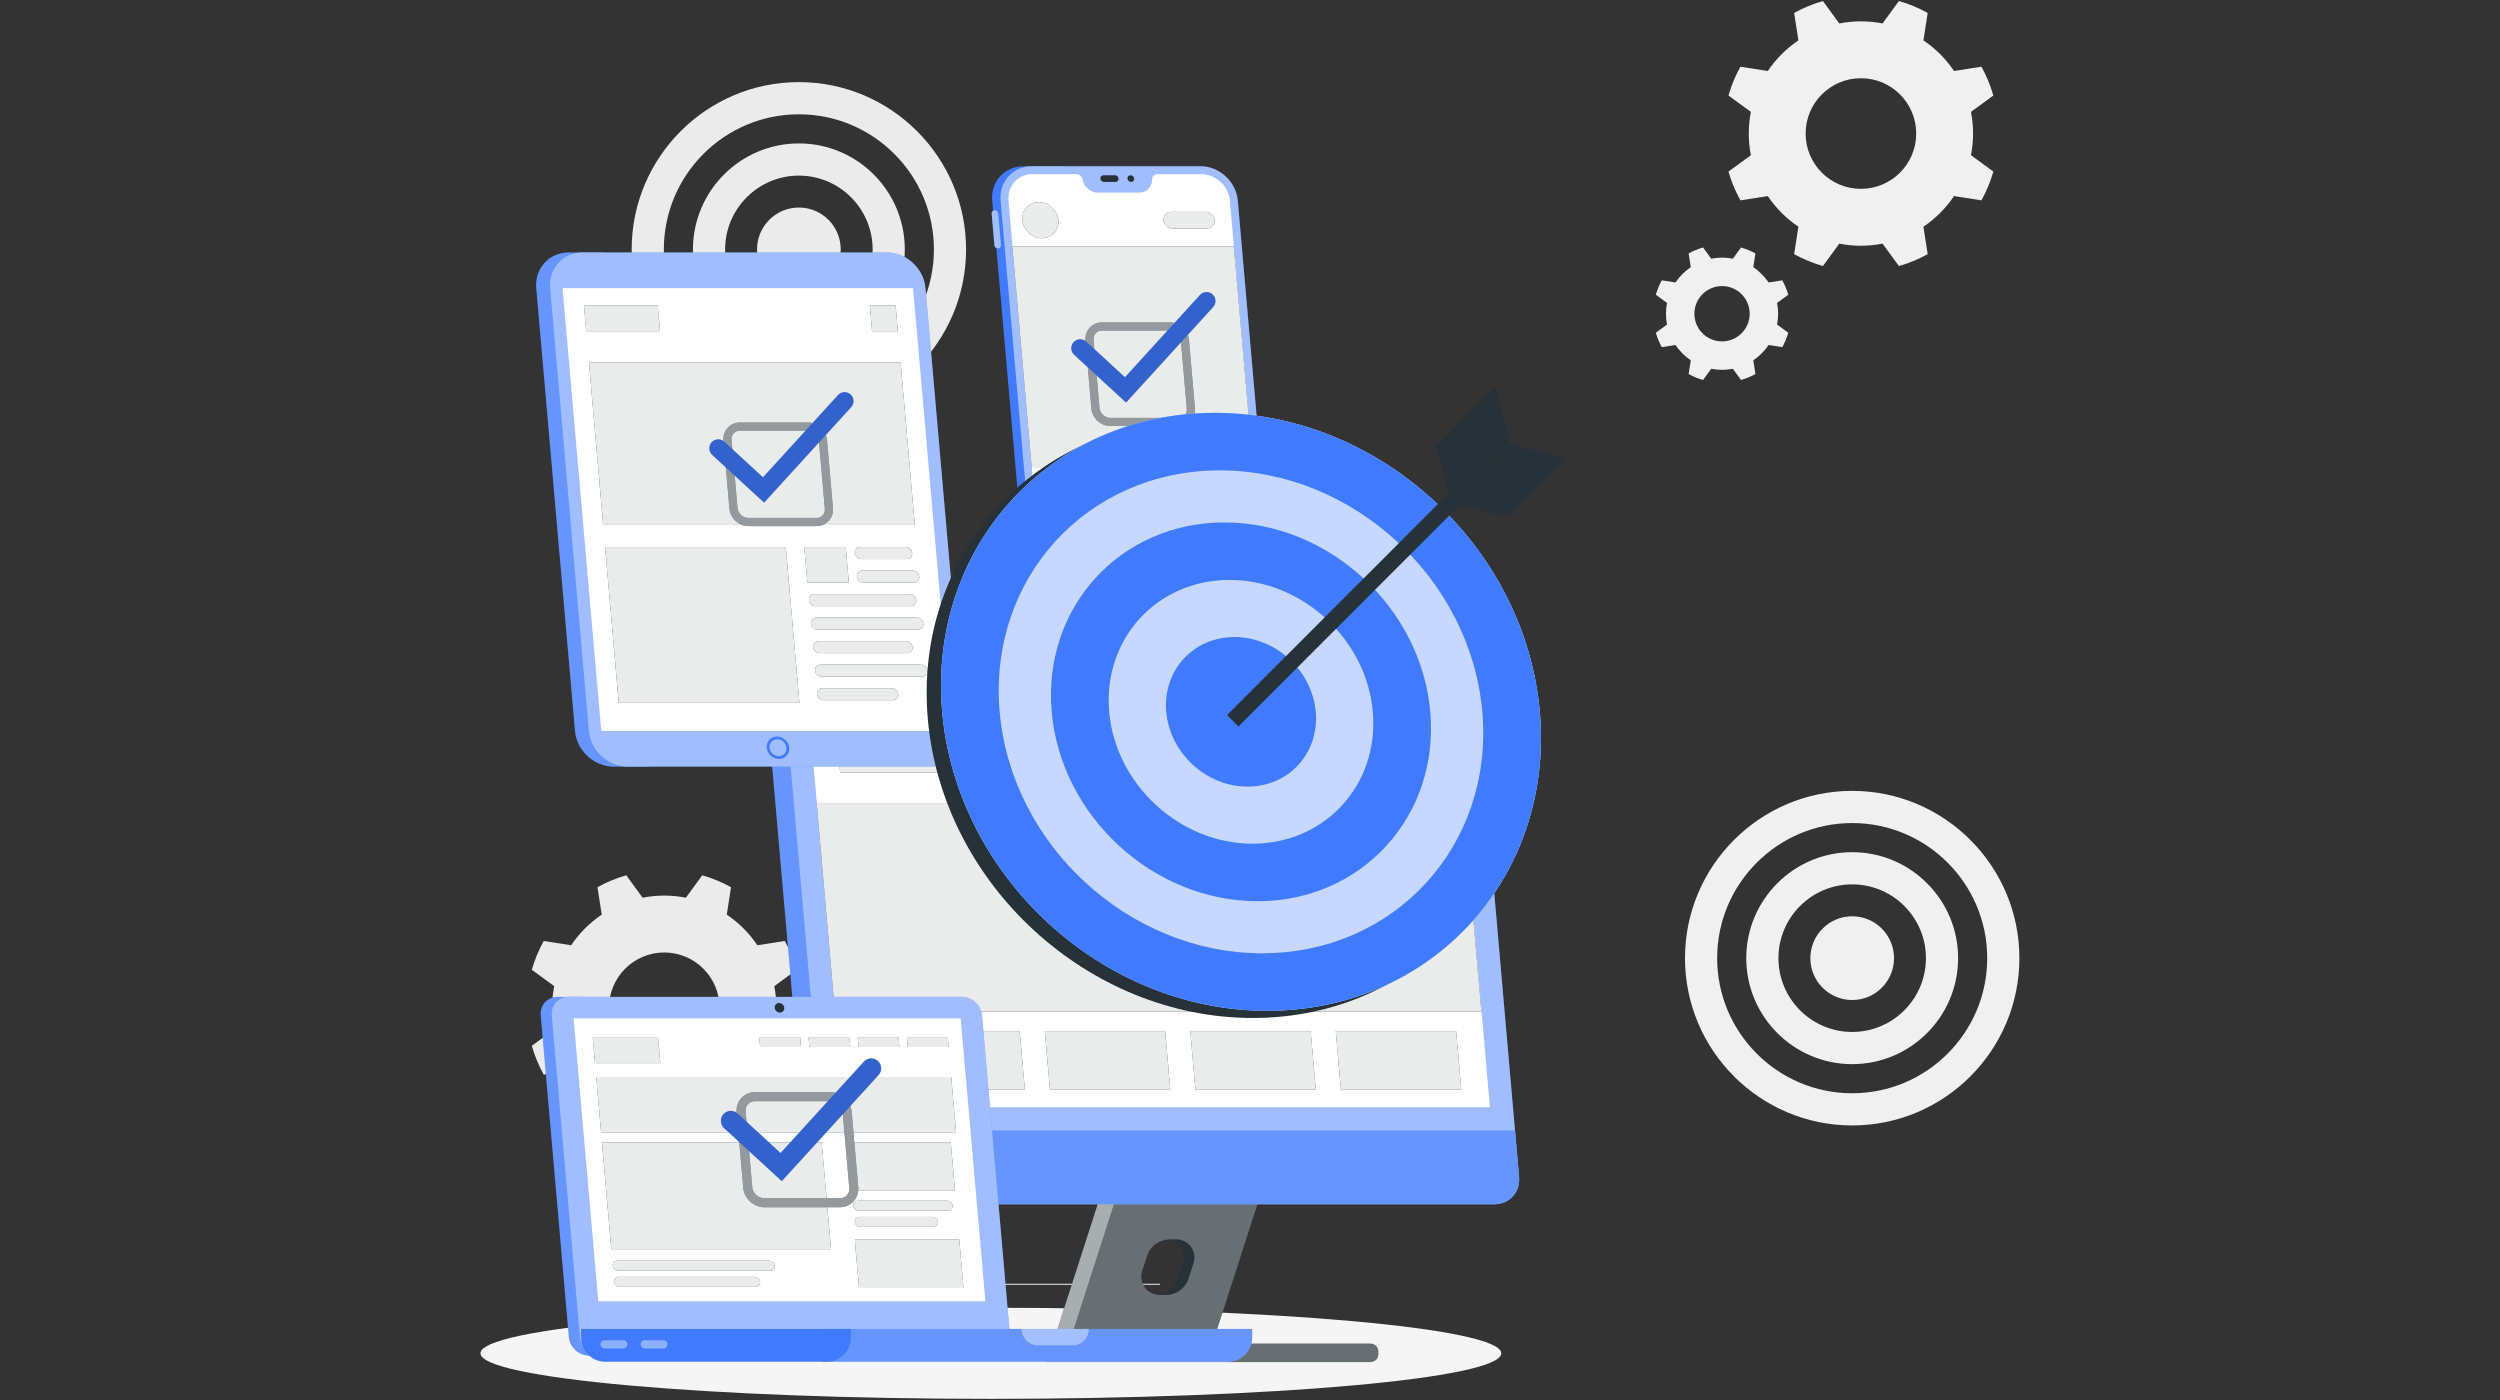 <svg width="375" height="210" viewBox="0 0 375 210" fill="none" xmlns="http://www.w3.org/2000/svg">
<rect x="0" y="0" width="375" height="210" fill="#333333" stroke="none"/>
<g clip-path="url(#clip0_4093_7)">
<g clip-path="url(#clip1_4093_7)">
<path d="M105.105 190.02H101.286V190.17H105.105V190.02Z" fill="#EBEBEB"/>
<path d="M174.018 192.567H117.519V192.718H174.018V192.567Z" fill="#EBEBEB"/>
<path d="M119.832 62.504C106.002 62.504 94.751 51.247 94.751 37.411C94.751 23.574 106.002 12.317 119.832 12.317C133.661 12.317 144.912 23.574 144.912 37.411C144.912 51.246 133.661 62.504 119.832 62.504ZM119.832 17.144C108.663 17.144 99.576 26.235 99.576 37.41C99.576 48.585 108.663 57.676 119.832 57.676C131 57.676 140.087 48.584 140.087 37.41C140.087 26.235 131 17.144 119.832 17.144Z" fill="#EBEBEB"/>
<path d="M119.832 53.308C111.071 53.308 103.943 46.177 103.943 37.411C103.943 28.645 111.071 21.514 119.832 21.514C128.593 21.514 135.72 28.645 135.72 37.411C135.72 46.176 128.593 53.308 119.832 53.308ZM119.832 26.341C113.731 26.341 108.768 31.307 108.768 37.411C108.768 43.515 113.732 48.48 119.832 48.48C125.932 48.48 130.895 43.514 130.895 37.411C130.895 31.307 125.932 26.341 119.832 26.341Z" fill="#EBEBEB"/>
<path d="M119.832 43.689C123.298 43.689 126.107 40.877 126.107 37.41C126.107 33.942 123.298 31.131 119.832 31.131C116.366 31.131 113.556 33.942 113.556 37.41C113.556 40.877 116.366 43.689 119.832 43.689Z" fill="#EBEBEB"/>
<path d="M277.828 168.817C263.999 168.817 252.748 157.561 252.748 143.724C252.748 129.888 263.999 118.631 277.828 118.631C291.657 118.631 302.908 129.888 302.908 143.724C302.908 157.56 291.657 168.817 277.828 168.817ZM277.828 123.458C266.659 123.458 257.573 132.549 257.573 143.723C257.573 154.897 266.659 163.989 277.828 163.989C288.997 163.989 298.083 154.897 298.083 143.723C298.083 132.549 288.997 123.458 277.828 123.458Z" fill="#F0F0F0"/>
<path d="M277.828 159.621C269.067 159.621 261.94 152.49 261.94 143.724C261.94 134.959 269.067 127.827 277.828 127.827C286.589 127.827 293.717 134.959 293.717 143.724C293.717 152.489 286.589 159.621 277.828 159.621ZM277.828 132.655C271.728 132.655 266.765 137.621 266.765 143.724C266.765 149.828 271.728 154.793 277.828 154.793C283.929 154.793 288.892 149.828 288.892 143.724C288.892 137.621 283.929 132.655 277.828 132.655Z" fill="#F0F0F0"/>
<path d="M277.828 150.002C281.294 150.002 284.104 147.191 284.104 143.723C284.104 140.255 281.294 137.444 277.828 137.444C274.362 137.444 271.553 140.255 271.553 143.723C271.553 147.191 274.362 150.002 277.828 150.002Z" fill="#F0F0F0"/>
<path d="M116.459 151.169C116.459 150.058 116.349 148.973 116.143 147.922L119.504 145.466C119.069 143.948 118.468 142.501 117.717 141.147L113.605 141.788C112.386 139.976 110.825 138.414 109.014 137.195L109.655 133.081C108.302 132.33 106.856 131.728 105.338 131.293L102.883 134.655C101.833 134.45 100.749 134.339 99.638 134.339C98.527 134.339 97.443 134.45 96.392 134.655L93.938 131.293C92.42 131.728 90.974 132.329 89.621 133.081L90.262 137.195C88.451 138.414 86.889 139.976 85.671 141.788L81.559 141.147C80.808 142.501 80.207 143.948 79.772 145.466L83.133 147.922C82.927 148.973 82.817 150.058 82.817 151.169C82.817 152.28 82.927 153.365 83.133 154.417L79.772 156.873C80.207 158.391 80.808 159.838 81.559 161.191L85.671 160.551C86.889 162.363 88.451 163.924 90.262 165.143L89.621 169.258C90.974 170.01 92.42 170.611 93.938 171.046L96.392 167.683C97.443 167.888 98.527 168 99.638 168C100.749 168 101.833 167.889 102.883 167.683L105.338 171.046C106.856 170.611 108.302 170.01 109.655 169.258L109.014 165.143C110.825 163.924 112.386 162.363 113.605 160.551L117.717 161.191C118.468 159.838 119.069 158.391 119.504 156.873L116.143 154.417C116.349 153.365 116.459 152.28 116.459 151.169ZM99.638 159.467C95.058 159.467 91.345 155.752 91.345 151.169C91.345 146.587 95.058 142.872 99.638 142.872C104.218 142.872 107.931 146.587 107.931 151.169C107.931 155.752 104.218 159.467 99.638 159.467Z" fill="#EBEBEB"/>
<path d="M295.959 20.031C295.959 18.92 295.849 17.835 295.643 16.784L299.003 14.328C298.569 12.809 297.968 11.362 297.216 10.009L293.104 10.649C291.886 8.837 290.325 7.276 288.514 6.057L289.154 1.942C287.802 1.191 286.355 0.589 284.838 0.154L282.383 3.517C281.333 3.312 280.248 3.201 279.137 3.201C278.027 3.201 276.943 3.311 275.892 3.517L273.437 0.154C271.92 0.589 270.473 1.19 269.121 1.942L269.761 6.057C267.95 7.276 266.389 8.837 265.171 10.649L261.059 10.009C260.307 11.362 259.706 12.809 259.271 14.328L262.632 16.784C262.427 17.835 262.316 18.919 262.316 20.031C262.316 21.142 262.426 22.227 262.632 23.278L259.271 25.734C259.706 27.252 260.307 28.699 261.059 30.053L265.171 29.412C266.389 31.224 267.95 32.786 269.761 34.005L269.121 38.119C270.473 38.87 271.92 39.472 273.437 39.907L275.892 36.545C276.942 36.75 278.027 36.861 279.137 36.861C280.248 36.861 281.332 36.75 282.383 36.545L284.838 39.907C286.355 39.472 287.802 38.871 289.154 38.119L288.514 34.005C290.325 32.786 291.886 31.224 293.104 29.412L297.217 30.053C297.968 28.699 298.569 27.252 299.004 25.734L295.643 23.278C295.848 22.227 295.959 21.142 295.959 20.031ZM279.137 28.328C274.557 28.328 270.844 24.613 270.844 20.031C270.844 15.448 274.557 11.733 279.137 11.733C283.718 11.733 287.431 15.448 287.431 20.031C287.431 24.613 283.718 28.328 279.137 28.328Z" fill="#F0F0F0"/>
<path d="M266.717 47.061C266.717 46.505 266.662 45.963 266.559 45.437L268.239 44.209C268.022 43.45 267.721 42.727 267.346 42.05L265.29 42.37C264.68 41.464 263.9 40.683 262.995 40.074L263.315 38.017C262.639 37.641 261.915 37.34 261.156 37.123L259.929 38.804C259.404 38.702 258.861 38.646 258.307 38.646C257.751 38.646 257.209 38.702 256.684 38.804L255.457 37.123C254.698 37.34 253.975 37.641 253.298 38.017L253.618 40.074C252.713 40.683 251.933 41.464 251.323 42.37L249.267 42.05C248.892 42.727 248.591 43.45 248.374 44.209L250.054 45.437C249.951 45.963 249.896 46.505 249.896 47.061C249.896 47.616 249.951 48.159 250.054 48.684L248.374 49.912C248.591 50.671 248.892 51.395 249.267 52.072L251.323 51.751C251.933 52.657 252.713 53.438 253.618 54.047L253.298 56.105C253.975 56.48 254.698 56.781 255.457 56.998L256.684 55.317C257.209 55.42 257.752 55.475 258.307 55.475C258.862 55.475 259.404 55.42 259.929 55.317L261.156 56.998C261.915 56.781 262.638 56.48 263.315 56.105L262.995 54.047C263.9 53.438 264.68 52.657 265.29 51.751L267.346 52.072C267.721 51.395 268.022 50.671 268.239 49.912L266.559 48.684C266.661 48.159 266.717 47.616 266.717 47.061ZM258.306 51.209C256.016 51.209 254.159 49.352 254.159 47.061C254.159 44.769 256.016 42.912 258.306 42.912C260.596 42.912 262.452 44.769 262.452 47.061C262.452 49.352 260.596 51.209 258.306 51.209Z" fill="#F0F0F0"/>
<path d="M148.631 209.828C190.917 209.828 225.196 206.769 225.196 202.995C225.196 199.221 190.917 196.162 148.631 196.162C106.346 196.162 72.067 199.221 72.067 202.995C72.067 206.769 106.346 209.828 148.631 209.828Z" fill="#F5F5F5"/>
<path d="M188.499 177.429C188.219 177.32 187.926 177.331 187.667 177.429H166.984L158.287 202.927H180.109L180.564 201.543H181.876L189.182 178.871C189.371 178.285 189.072 177.653 188.499 177.429ZM179.014 189.448L178.263 191.777C177.797 193.226 176.449 194.208 174.927 194.208H173.879C172.054 194.208 170.759 192.429 171.318 190.69L172.069 188.36C172.536 186.911 173.884 185.929 175.405 185.929H176.453C178.279 185.929 179.575 187.709 179.014 189.448Z" fill="#263238"/>
<path opacity="0.3" d="M188.499 177.429C188.219 177.32 187.926 177.331 187.667 177.429H166.984L158.287 202.927H180.109L180.564 201.543H181.876L189.182 178.871C189.371 178.285 189.072 177.653 188.499 177.429ZM179.014 189.448L178.263 191.777C177.797 193.226 176.449 194.208 174.927 194.208H173.879C172.054 194.208 170.759 192.429 171.318 190.69L172.069 188.36C172.536 186.911 173.884 185.929 175.405 185.929H176.453C178.279 185.929 179.575 187.709 179.014 189.448Z" fill="white"/>
<path d="M205.586 201.543H184.071C184.714 201.543 185.234 202.064 185.234 202.708V203.146C185.234 203.79 184.713 204.311 184.071 204.311H205.586C206.229 204.311 206.749 203.79 206.749 203.146V202.708C206.749 202.064 206.228 201.543 205.586 201.543Z" fill="#263238"/>
<path opacity="0.3" d="M205.586 201.543H184.071C184.714 201.543 185.234 202.064 185.234 202.708V203.146C185.234 203.79 184.713 204.311 184.071 204.311H205.586C206.229 204.311 206.749 203.79 206.749 203.146V202.708C206.749 202.064 206.228 201.543 205.586 201.543Z" fill="white"/>
<path d="M184.071 204.31H157.025L165.453 178.156C165.659 177.518 166.36 177.185 166.984 177.429C167.557 177.653 167.857 178.285 167.668 178.871L160.362 201.543H184.071C184.714 201.543 185.234 202.064 185.234 202.707V203.146C185.234 203.789 184.714 204.31 184.071 204.31Z" fill="#263238"/>
<g opacity="0.6">
<path d="M184.071 204.31H157.025L165.453 178.156C165.659 177.518 166.36 177.185 166.984 177.429C167.557 177.653 167.857 178.285 167.668 178.871L160.362 201.543H184.071C184.714 201.543 185.234 202.064 185.234 202.707V203.146C185.234 203.789 184.714 204.31 184.071 204.31Z" fill="white"/>
</g>
<path d="M176.454 185.929H175.407C175.33 185.929 175.256 185.942 175.18 185.947C176.844 186.129 177.97 187.805 177.441 189.446L176.69 191.776C176.247 193.152 175.007 194.096 173.581 194.189C173.679 194.2 173.779 194.207 173.881 194.207H174.928C176.45 194.207 177.798 193.225 178.265 191.776L179.016 189.446C179.575 187.708 178.279 185.929 176.454 185.929Z" fill="#263238"/>
<path d="M129.543 103.139H118.853C116.609 103.139 114.95 104.959 115.146 107.204L121.211 176.567C121.407 178.812 123.385 180.632 125.629 180.632H136.319L129.543 103.139Z" fill="#407BFF"/>
<path opacity="0.2" d="M129.543 103.139H118.853C116.609 103.139 114.95 104.959 115.146 107.204L121.211 176.567C121.407 178.812 123.385 180.632 125.629 180.632H136.319L129.543 103.139Z" fill="white"/>
<path d="M224.155 180.633H128.395C126.152 180.633 124.174 178.813 123.977 176.568L117.912 107.204C117.715 104.96 119.376 103.14 121.619 103.14H217.379C219.622 103.14 221.601 104.96 221.797 107.204L227.862 176.568C228.058 178.813 226.399 180.633 224.155 180.633Z" fill="#407BFF"/>
<path opacity="0.5" d="M224.155 180.633H128.395C126.152 180.633 124.174 178.813 123.977 176.568L117.912 107.204C117.715 104.96 119.376 103.14 121.619 103.14H217.379C219.622 103.14 221.601 104.96 221.797 107.204L227.862 176.568C228.058 178.813 226.399 180.633 224.155 180.633Z" fill="white"/>
<path d="M123.364 169.562L123.977 176.567C124.174 178.812 126.151 180.632 128.396 180.632H224.155C226.399 180.632 228.059 178.812 227.863 176.567L227.25 169.562H123.364Z" fill="#407BFF"/>
<path opacity="0.2" d="M123.364 169.562L123.977 176.567C124.174 178.812 126.151 180.632 128.396 180.632H224.155C226.399 180.632 228.059 178.812 227.863 176.567L227.25 169.562H123.364Z" fill="white"/>
<path d="M121.317 106.599L126.52 166.102H223.489L218.286 106.599H121.317Z" fill="white"/>
<path d="M144.157 115.901H126.023L125.453 109.372H143.586L144.157 115.901Z" fill="#263238"/>
<path d="M174.638 112.637H163.618L163.333 109.372H174.352L174.638 112.637Z" fill="#263238"/>
<path d="M153.723 163.412H135.665L134.9 154.669H152.958L153.723 163.412Z" fill="#263238"/>
<path d="M175.544 163.412H157.486L156.722 154.669H174.779L175.544 163.412Z" fill="#263238"/>
<path d="M197.365 163.412H179.308L178.543 154.669H196.601L197.365 163.412Z" fill="#263238"/>
<path d="M219.187 163.412H201.129L200.364 154.669H218.422L219.187 163.412Z" fill="#263238"/>
<path d="M188.007 112.637H176.988L176.703 109.372H187.722L188.007 112.637Z" fill="#263238"/>
<path d="M201.377 112.637H190.358L190.072 109.372H201.092L201.377 112.637Z" fill="#263238"/>
<path d="M214.746 112.637H203.728L203.442 109.372H214.461L214.746 112.637Z" fill="#263238"/>
<path d="M222.206 151.727H125.237L122.502 120.457H219.472L222.206 151.727Z" fill="#263238"/>
<g opacity="0.9">
<path d="M144.157 115.901H126.023L125.453 109.372H143.586L144.157 115.901Z" fill="white"/>
<path d="M174.638 112.637H163.618L163.333 109.372H174.352L174.638 112.637Z" fill="white"/>
<path d="M153.723 163.412H135.665L134.9 154.669H152.958L153.723 163.412Z" fill="white"/>
<path d="M175.544 163.412H157.486L156.722 154.669H174.779L175.544 163.412Z" fill="white"/>
<path d="M197.365 163.412H179.308L178.543 154.669H196.601L197.365 163.412Z" fill="white"/>
<path d="M219.187 163.412H201.129L200.364 154.669H218.422L219.187 163.412Z" fill="white"/>
<path d="M188.007 112.637H176.988L176.703 109.372H187.722L188.007 112.637Z" fill="white"/>
<path d="M201.377 112.637H190.358L190.072 109.372H201.092L201.377 112.637Z" fill="white"/>
<path d="M214.746 112.637H203.728L203.442 109.372H214.461L214.746 112.637Z" fill="white"/>
<path d="M222.206 151.727H125.237L122.502 120.457H219.472L222.206 151.727Z" fill="white"/>
</g>
<path d="M153.534 24.936H159.669L165.856 95.689H159.721C156.877 95.689 154.37 93.382 154.121 90.537L148.835 30.087C148.586 27.242 150.69 24.936 153.534 24.936Z" fill="#407BFF"/>
<path d="M149.734 32.032C149.711 31.759 149.47 31.538 149.198 31.538C148.925 31.538 148.723 31.759 148.747 32.032L149.161 36.772C149.185 37.045 149.426 37.265 149.698 37.265C149.971 37.265 150.172 37.045 150.149 36.772L149.734 32.032Z" fill="#407BFF"/>
<path opacity="0.5" d="M149.734 32.032C149.711 31.759 149.47 31.538 149.198 31.538C148.925 31.538 148.723 31.759 148.747 32.032L149.161 36.772C149.185 37.045 149.426 37.265 149.698 37.265C149.971 37.265 150.172 37.045 150.149 36.772L149.734 32.032Z" fill="white"/>
<path d="M160.977 95.689H186.255C189.098 95.689 191.202 93.382 190.953 90.537L185.667 30.087C185.419 27.242 182.911 24.936 180.068 24.936H154.79C151.946 24.936 149.842 27.242 150.091 30.087L155.377 90.537C155.626 93.382 158.133 95.689 160.977 95.689Z" fill="#407BFF"/>
<path opacity="0.5" d="M160.977 95.689H186.255C189.098 95.689 191.202 93.382 190.953 90.537L185.667 30.087C185.419 27.242 182.911 24.936 180.068 24.936H154.79C151.946 24.936 149.842 27.242 150.091 30.087L155.377 90.537C155.626 93.382 158.133 95.689 160.977 95.689Z" fill="white"/>
<path d="M154.893 26.118H161.464C161.894 26.118 162.285 26.438 162.377 26.865L162.421 27.071C162.645 28.114 163.601 28.895 164.652 28.895H170.898C171.949 28.895 172.768 28.114 172.81 27.071L172.818 26.865C172.835 26.438 173.171 26.118 173.601 26.118H180.172C182.363 26.118 184.295 27.895 184.487 30.088L189.773 90.537C189.964 92.73 188.343 94.508 186.152 94.508H160.874C158.683 94.508 156.751 92.73 156.559 90.537L151.273 30.088C151.081 27.895 152.702 26.118 154.893 26.118Z" fill="white"/>
<path d="M169.12 26.788C169.144 27.066 169.389 27.29 169.666 27.29C169.943 27.29 170.149 27.065 170.124 26.788C170.1 26.511 169.855 26.286 169.579 26.286C169.301 26.285 169.095 26.511 169.12 26.788Z" fill="#263238"/>
<path d="M165.516 26.285C165.715 26.285 167.039 26.285 167.238 26.285C167.515 26.285 167.759 26.51 167.784 26.787C167.808 27.065 167.603 27.289 167.326 27.289C167.153 27.289 165.776 27.289 165.604 27.289C165.327 27.289 165.083 27.064 165.059 26.787C165.034 26.51 165.239 26.285 165.516 26.285Z" fill="#263238"/>
<path d="M187.978 70.202H154.764L151.858 36.972H185.072L187.978 70.202Z" fill="#263238"/>
<path d="M158.762 33.028C158.892 34.521 157.788 35.731 156.296 35.731C154.804 35.731 153.488 34.521 153.358 33.028C153.227 31.535 154.331 30.324 155.823 30.324C157.315 30.324 158.631 31.535 158.762 33.028Z" fill="#263238"/>
<path d="M181.064 34.273H175.877C175.19 34.273 174.584 33.716 174.524 33.028C174.464 32.34 174.972 31.782 175.66 31.782H180.846C181.534 31.782 182.14 32.34 182.199 33.028C182.26 33.716 181.751 34.273 181.064 34.273Z" fill="#263238"/>
<path d="M169.727 74.853H158.628C157.97 74.853 157.389 74.318 157.331 73.659C157.273 73.001 157.76 72.466 158.419 72.466H169.519C170.178 72.466 170.758 73.001 170.816 73.659C170.874 74.319 170.386 74.853 169.727 74.853Z" fill="#263238"/>
<path d="M184.189 79.504H159.034C158.376 79.504 157.795 78.97 157.737 78.311C157.679 77.652 158.167 77.117 158.826 77.117H183.981C184.639 77.117 185.22 77.651 185.278 78.311C185.335 78.97 184.848 79.504 184.189 79.504Z" fill="#263238"/>
<path d="M178.214 83.137H159.352C158.694 83.137 158.113 82.603 158.055 81.944C157.997 81.285 158.484 80.75 159.144 80.75H178.005C178.664 80.75 179.245 81.284 179.303 81.944C179.361 82.603 178.873 83.137 178.214 83.137Z" fill="#263238"/>
<path d="M181.868 86.769H159.67C159.012 86.769 158.431 86.235 158.373 85.576C158.315 84.916 158.802 84.382 159.461 84.382H181.66C182.318 84.382 182.899 84.916 182.957 85.576C183.014 86.235 182.527 86.769 181.868 86.769Z" fill="#263238"/>
<path d="M166.782 90.402H159.988C159.329 90.402 158.748 89.867 158.69 89.208C158.632 88.549 159.12 88.015 159.779 88.015H166.573C167.232 88.015 167.813 88.549 167.871 89.208C167.928 89.867 167.441 90.402 166.782 90.402Z" fill="#263238"/>
<path opacity="0.9" d="M187.978 70.202H154.764L151.858 36.972H185.072L187.978 70.202Z" fill="white"/>
<path opacity="0.9" d="M158.762 33.028C158.892 34.521 157.788 35.731 156.296 35.731C154.804 35.731 153.488 34.521 153.358 33.028C153.227 31.535 154.331 30.324 155.823 30.324C157.315 30.324 158.631 31.535 158.762 33.028Z" fill="white"/>
<path opacity="0.9" d="M181.064 34.273H175.877C175.19 34.273 174.584 33.716 174.524 33.028C174.464 32.34 174.972 31.782 175.66 31.782H180.846C181.534 31.782 182.14 32.34 182.199 33.028C182.26 33.716 181.751 34.273 181.064 34.273Z" fill="white"/>
<path opacity="0.9" d="M169.727 74.853H158.628C157.97 74.853 157.389 74.318 157.331 73.659C157.273 73.001 157.76 72.466 158.419 72.466H169.519C170.178 72.466 170.758 73.001 170.816 73.659C170.874 74.319 170.386 74.853 169.727 74.853Z" fill="white"/>
<path opacity="0.9" d="M184.189 79.504H159.034C158.376 79.504 157.795 78.97 157.737 78.311C157.679 77.652 158.167 77.117 158.826 77.117H183.981C184.639 77.117 185.22 77.651 185.278 78.311C185.335 78.97 184.848 79.504 184.189 79.504Z" fill="white"/>
<path opacity="0.9" d="M178.214 83.137H159.352C158.694 83.137 158.113 82.603 158.055 81.944C157.997 81.285 158.484 80.75 159.144 80.75H178.005C178.664 80.75 179.245 81.284 179.303 81.944C179.361 82.603 178.873 83.137 178.214 83.137Z" fill="white"/>
<path opacity="0.9" d="M181.868 86.769H159.67C159.012 86.769 158.431 86.235 158.373 85.576C158.315 84.916 158.802 84.382 159.461 84.382H181.66C182.318 84.382 182.899 84.916 182.957 85.576C183.014 86.235 182.527 86.769 181.868 86.769Z" fill="white"/>
<path opacity="0.9" d="M166.782 90.402H159.988C159.329 90.402 158.748 89.867 158.69 89.208C158.632 88.549 159.12 88.015 159.779 88.015H166.573C167.232 88.015 167.813 88.549 167.871 89.208C167.928 89.867 167.441 90.402 166.782 90.402Z" fill="white"/>
<path d="M87.437 149.527H83.65C82.112 149.527 80.975 150.775 81.109 152.313L85.328 200.556C85.462 202.094 86.818 203.342 88.356 203.342H92.143L87.437 149.527Z" fill="#407BFF"/>
<path opacity="0.2" d="M87.437 149.527H83.65C82.112 149.527 80.975 150.775 81.109 152.313L85.328 200.556C85.462 202.094 86.818 203.342 88.356 203.342H92.143L87.437 149.527Z" fill="white"/>
<path d="M148.977 203.342H90.003C88.465 203.342 87.109 202.094 86.975 200.556L82.756 152.313C82.622 150.775 83.759 149.527 85.297 149.527H144.272C145.81 149.527 147.166 150.775 147.3 152.313L151.518 200.556C151.653 202.094 150.515 203.342 148.977 203.342Z" fill="#407BFF"/>
<path opacity="0.5" d="M148.977 203.342H90.003C88.465 203.342 87.109 202.094 86.975 200.556L82.756 152.313C82.622 150.775 83.759 149.527 85.297 149.527H144.272C145.81 149.527 147.166 150.775 147.3 152.313L151.518 200.556C151.653 202.094 150.515 203.342 148.977 203.342Z" fill="white"/>
<path d="M187.828 199.345H123.285V204.265H184.211C186.21 204.265 187.829 202.644 187.829 200.645V199.345H187.828Z" fill="#407BFF"/>
<path opacity="0.2" d="M187.828 199.345H123.285V204.265H184.211C186.21 204.265 187.829 202.644 187.829 200.645V199.345H187.828Z" fill="white"/>
<path opacity="0.4" d="M160.868 201.805H155.71C154.353 201.805 153.251 200.704 153.251 199.345H163.327C163.327 200.703 162.226 201.805 160.868 201.805Z" fill="white"/>
<path d="M147.81 195.193L144.1 152.757H86.035L89.745 195.193H147.81Z" fill="white"/>
<path d="M117.641 151.169C117.676 151.567 117.382 151.889 116.985 151.889C116.587 151.889 116.238 151.567 116.203 151.169C116.168 150.771 116.462 150.449 116.859 150.449C117.256 150.45 117.607 150.772 117.641 151.169Z" fill="#263238"/>
<path d="M127.63 199.345H87.17V200.646C87.17 202.645 88.79 204.265 90.788 204.265H124.013C126.011 204.265 127.631 202.645 127.631 200.646V199.345H127.63Z" fill="#407BFF"/>
<path opacity="0.4" d="M93.487 202.266H90.682C90.342 202.266 90.067 201.991 90.067 201.651C90.067 201.311 90.342 201.036 90.682 201.036H93.487C93.826 201.036 94.101 201.311 94.101 201.651C94.102 201.991 93.826 202.266 93.487 202.266Z" fill="white"/>
<path opacity="0.4" d="M99.518 202.266H96.714C96.374 202.266 96.099 201.991 96.099 201.651C96.099 201.311 96.374 201.036 96.714 201.036H99.518C99.858 201.036 100.133 201.311 100.133 201.651C100.133 201.991 99.858 202.266 99.518 202.266Z" fill="white"/>
<path d="M99.047 159.472H89.25L88.918 155.667H98.715L99.047 159.472Z" fill="#263238"/>
<path d="M120.158 157.051H114.027L113.906 155.667H120.037L120.158 157.051Z" fill="#263238"/>
<path d="M127.534 157.051H121.403L121.282 155.667H127.414L127.534 157.051Z" fill="#263238"/>
<path d="M134.911 157.051H128.78L128.659 155.667H134.79L134.911 157.051Z" fill="#263238"/>
<path d="M142.288 157.051H136.156L136.036 155.667H142.166L142.288 157.051Z" fill="#263238"/>
<path d="M143.407 169.851H90.158L89.432 161.548H142.681L143.407 169.851Z" fill="#263238"/>
<path d="M124.654 187.379H91.691L90.289 171.351H123.253L124.654 187.379Z" fill="#263238"/>
<path d="M115.543 190.608H92.722C92.308 190.608 91.943 190.273 91.907 189.859C91.871 189.445 92.177 189.109 92.591 189.109H115.411C115.825 189.109 116.19 189.445 116.226 189.859C116.263 190.273 115.957 190.608 115.543 190.608Z" fill="#263238"/>
<path d="M113.334 193.03H92.934C92.52 193.03 92.155 192.695 92.119 192.281C92.083 191.867 92.389 191.531 92.802 191.531H113.203C113.617 191.531 113.981 191.867 114.018 192.281C114.054 192.695 113.748 193.03 113.334 193.03Z" fill="#263238"/>
<path d="M142.205 181.613H128.818C128.404 181.613 128.04 181.278 128.003 180.864C127.967 180.45 128.273 180.114 128.687 180.114H142.074C142.488 180.114 142.853 180.45 142.889 180.864C142.925 181.278 142.619 181.613 142.205 181.613Z" fill="#263238"/>
<path d="M139.997 184.035H129.03C128.616 184.035 128.251 183.7 128.215 183.286C128.179 182.872 128.485 182.536 128.899 182.536H139.865C140.279 182.536 140.644 182.872 140.68 183.286C140.716 183.7 140.411 184.035 139.997 184.035Z" fill="#263238"/>
<path d="M143.251 178.616H127.576L126.941 171.351H142.616L143.251 178.616Z" fill="#263238"/>
<path d="M144.526 193.202H128.851L128.216 185.938H143.891L144.526 193.202Z" fill="#263238"/>
<g opacity="0.9">
<path d="M99.047 159.472H89.25L88.918 155.667H98.715L99.047 159.472Z" fill="white"/>
<path d="M120.158 157.051H114.027L113.906 155.667H120.037L120.158 157.051Z" fill="white"/>
<path d="M127.534 157.051H121.403L121.282 155.667H127.414L127.534 157.051Z" fill="white"/>
<path d="M134.911 157.051H128.78L128.659 155.667H134.79L134.911 157.051Z" fill="white"/>
<path d="M142.288 157.051H136.156L136.036 155.667H142.166L142.288 157.051Z" fill="white"/>
<path d="M143.407 169.851H90.158L89.432 161.548H142.681L143.407 169.851Z" fill="white"/>
<path d="M124.654 187.379H91.691L90.289 171.351H123.253L124.654 187.379Z" fill="white"/>
<path d="M115.543 190.608H92.722C92.308 190.608 91.943 190.273 91.907 189.859C91.871 189.445 92.177 189.109 92.591 189.109H115.411C115.825 189.109 116.19 189.445 116.226 189.859C116.263 190.273 115.957 190.608 115.543 190.608Z" fill="white"/>
<path d="M113.334 193.03H92.934C92.52 193.03 92.155 192.695 92.119 192.281C92.083 191.867 92.389 191.531 92.802 191.531H113.203C113.617 191.531 113.981 191.867 114.018 192.281C114.054 192.695 113.748 193.03 113.334 193.03Z" fill="white"/>
<path d="M142.205 181.613H128.818C128.404 181.613 128.04 181.278 128.003 180.864C127.967 180.45 128.273 180.114 128.687 180.114H142.074C142.488 180.114 142.853 180.45 142.889 180.864C142.925 181.278 142.619 181.613 142.205 181.613Z" fill="white"/>
<path d="M139.997 184.035H129.03C128.616 184.035 128.251 183.7 128.215 183.286C128.179 182.872 128.485 182.536 128.899 182.536H139.865C140.279 182.536 140.644 182.872 140.68 183.286C140.716 183.7 140.411 184.035 139.997 184.035Z" fill="white"/>
<path d="M143.251 178.616H127.576L126.941 171.351H142.616L143.251 178.616Z" fill="white"/>
<path d="M144.526 193.202H128.851L128.216 185.938H143.891L144.526 193.202Z" fill="white"/>
</g>
<path d="M90.528 37.866H85.324C82.368 37.866 80.182 40.264 80.44 43.221L86.248 109.639C86.506 112.595 89.112 114.993 92.067 114.993H97.271L90.528 37.866Z" fill="#407BFF"/>
<path opacity="0.2" d="M90.528 37.866H85.324C82.368 37.866 80.182 40.264 80.44 43.221L86.248 109.639C86.506 112.595 89.112 114.993 92.067 114.993H97.271L90.528 37.866Z" fill="white"/>
<path d="M94.142 114.993H139.749C142.704 114.993 144.89 112.596 144.632 109.638L138.824 43.22C138.565 40.263 135.96 37.865 133.004 37.865H87.398C84.442 37.865 82.256 40.262 82.515 43.22L88.323 109.638C88.581 112.596 91.187 114.993 94.142 114.993Z" fill="#407BFF"/>
<path opacity="0.5" d="M94.142 114.993H139.749C142.704 114.993 144.89 112.596 144.632 109.638L138.824 43.22C138.565 40.263 135.96 37.865 133.004 37.865H87.398C84.442 37.865 82.256 40.262 82.515 43.22L88.323 109.638C88.581 112.596 91.187 114.993 94.142 114.993Z" fill="white"/>
<path d="M142.765 109.639L136.957 43.221H84.382L90.19 109.639H142.765Z" fill="white"/>
<path d="M116.845 113.844C115.916 113.844 115.094 113.088 115.013 112.159C114.931 111.229 115.621 110.474 116.55 110.474C117.479 110.474 118.301 111.23 118.383 112.159C118.464 113.088 117.774 113.844 116.845 113.844ZM116.586 110.888C115.886 110.888 115.366 111.458 115.428 112.159C115.489 112.86 116.109 113.429 116.809 113.429C117.509 113.429 118.029 112.86 117.968 112.159C117.906 111.458 117.287 110.888 116.586 110.888Z" fill="#407BFF"/>
<path d="M134.679 49.678H130.807L130.468 45.803H134.34L134.679 49.678Z" fill="#263238"/>
<path d="M98.996 49.678H87.931L87.592 45.803H98.657L98.996 49.678Z" fill="#263238"/>
<path d="M137.221 78.737H90.472L88.343 54.383H135.091L137.221 78.737Z" fill="#263238"/>
<path d="M119.915 105.431H92.807L90.763 82.059H117.872L119.915 105.431Z" fill="#263238"/>
<path d="M127.327 87.386H121.103L120.637 82.059H126.861L127.327 87.386Z" fill="#263238"/>
<path d="M136.009 83.858H129.197C128.701 83.858 128.263 83.455 128.219 82.958C128.176 82.461 128.543 82.059 129.04 82.059H135.851C136.348 82.059 136.786 82.461 136.829 82.958C136.872 83.455 136.505 83.858 136.009 83.858Z" fill="#263238"/>
<path d="M137.078 87.386H129.506C129.009 87.386 128.571 86.984 128.528 86.487C128.484 85.99 128.852 85.587 129.348 85.587H136.921C137.417 85.587 137.855 85.989 137.898 86.487C137.942 86.983 137.574 87.386 137.078 87.386Z" fill="#263238"/>
<path d="M136.626 90.915H122.311C121.815 90.915 121.377 90.513 121.334 90.016C121.29 89.519 121.657 89.116 122.154 89.116H136.469C136.965 89.116 137.403 89.519 137.446 90.016C137.49 90.513 137.122 90.915 136.626 90.915Z" fill="#263238"/>
<path d="M137.695 94.444H122.62C122.123 94.444 121.686 94.041 121.642 93.544C121.599 93.048 121.966 92.644 122.462 92.644H137.538C138.035 92.644 138.473 93.047 138.516 93.544C138.559 94.041 138.192 94.444 137.695 94.444Z" fill="#263238"/>
<path d="M136.067 97.972H122.928C122.432 97.972 121.994 97.569 121.95 97.072C121.907 96.575 122.274 96.173 122.771 96.173H135.91C136.406 96.173 136.844 96.575 136.887 97.072C136.931 97.569 136.564 97.972 136.067 97.972Z" fill="#263238"/>
<path d="M138.312 101.501H123.237C122.741 101.501 122.303 101.098 122.259 100.601C122.216 100.104 122.583 99.701 123.08 99.701H138.156C138.652 99.701 139.09 100.104 139.133 100.601C139.176 101.098 138.809 101.501 138.312 101.501Z" fill="#263238"/>
<path d="M133.935 105.03H123.545C123.049 105.03 122.611 104.628 122.567 104.131C122.524 103.635 122.891 103.231 123.388 103.231H133.778C134.274 103.231 134.712 103.634 134.756 104.131C134.8 104.627 134.432 105.03 133.935 105.03Z" fill="#263238"/>
<path opacity="0.9" d="M134.679 49.678H130.807L130.468 45.803H134.34L134.679 49.678Z" fill="white"/>
<path opacity="0.9" d="M98.996 49.678H87.931L87.592 45.803H98.657L98.996 49.678Z" fill="white"/>
<path opacity="0.9" d="M137.221 78.737H90.472L88.343 54.383H135.091L137.221 78.737Z" fill="white"/>
<path opacity="0.9" d="M119.915 105.431H92.807L90.763 82.059H117.872L119.915 105.431Z" fill="white"/>
<path opacity="0.9" d="M127.327 87.386H121.103L120.637 82.059H126.861L127.327 87.386Z" fill="white"/>
<path opacity="0.9" d="M136.009 83.858H129.197C128.701 83.858 128.263 83.455 128.219 82.958C128.176 82.461 128.543 82.059 129.04 82.059H135.851C136.348 82.059 136.786 82.461 136.829 82.958C136.872 83.455 136.505 83.858 136.009 83.858Z" fill="white"/>
<path opacity="0.9" d="M137.078 87.386H129.506C129.009 87.386 128.571 86.984 128.528 86.487C128.484 85.99 128.852 85.587 129.348 85.587H136.921C137.417 85.587 137.855 85.989 137.898 86.487C137.942 86.983 137.574 87.386 137.078 87.386Z" fill="white"/>
<path opacity="0.9" d="M136.626 90.915H122.311C121.815 90.915 121.377 90.513 121.334 90.016C121.29 89.519 121.657 89.116 122.154 89.116H136.469C136.965 89.116 137.403 89.519 137.446 90.016C137.49 90.513 137.122 90.915 136.626 90.915Z" fill="white"/>
<path opacity="0.9" d="M137.695 94.444H122.62C122.123 94.444 121.686 94.041 121.642 93.544C121.599 93.048 121.966 92.644 122.462 92.644H137.538C138.035 92.644 138.473 93.047 138.516 93.544C138.559 94.041 138.192 94.444 137.695 94.444Z" fill="white"/>
<path opacity="0.9" d="M136.067 97.972H122.928C122.432 97.972 121.994 97.569 121.95 97.072C121.907 96.575 122.274 96.173 122.771 96.173H135.91C136.406 96.173 136.844 96.575 136.887 97.072C136.931 97.569 136.564 97.972 136.067 97.972Z" fill="white"/>
<path opacity="0.9" d="M138.312 101.501H123.237C122.741 101.501 122.303 101.098 122.259 100.601C122.216 100.104 122.583 99.701 123.08 99.701H138.156C138.652 99.701 139.09 100.104 139.133 100.601C139.176 101.098 138.809 101.501 138.312 101.501Z" fill="white"/>
<path opacity="0.9" d="M133.935 105.03H123.545C123.049 105.03 122.611 104.628 122.567 104.131C122.524 103.635 122.891 103.231 123.388 103.231H133.778C134.274 103.231 134.712 103.634 134.756 104.131C134.8 104.627 134.432 105.03 133.935 105.03Z" fill="white"/>
<path d="M183.673 143.722H172.335C170.733 143.722 169.316 142.42 169.177 140.819L168.184 129.475C168.114 128.671 168.365 127.913 168.89 127.339C169.413 126.768 170.142 126.453 170.943 126.453H182.281C183.883 126.453 185.299 127.755 185.439 129.356L186.431 140.701C186.502 141.504 186.251 142.262 185.726 142.836C185.203 143.408 184.474 143.722 183.673 143.722ZM170.943 127.811C170.528 127.811 170.154 127.969 169.891 128.256C169.625 128.546 169.5 128.936 169.536 129.356L170.528 140.701C170.608 141.618 171.419 142.364 172.334 142.364H183.672C184.088 142.364 184.462 142.206 184.725 141.919C184.989 141.629 185.116 141.239 185.079 140.819L184.087 129.475C184.007 128.557 183.197 127.811 182.281 127.811H170.943Z" fill="#263238"/>
<g opacity="0.5">
<path d="M183.673 143.722H172.335C170.733 143.722 169.316 142.42 169.177 140.819L168.184 129.475C168.114 128.671 168.365 127.913 168.89 127.339C169.413 126.768 170.142 126.453 170.943 126.453H182.281C183.883 126.453 185.299 127.755 185.439 129.356L186.431 140.701C186.502 141.504 186.251 142.262 185.726 142.836C185.203 143.408 184.474 143.722 183.673 143.722ZM170.943 127.811C170.528 127.811 170.154 127.969 169.891 128.256C169.625 128.546 169.5 128.936 169.536 129.356L170.528 140.701C170.608 141.618 171.419 142.364 172.334 142.364H183.672C184.088 142.364 184.462 142.206 184.725 141.919C184.989 141.629 185.116 141.239 185.079 140.819L184.087 129.475C184.007 128.557 183.197 127.811 182.281 127.811H170.943Z" fill="white"/>
</g>
<path d="M174.956 139.813L166.301 131.85C165.694 131.292 165.655 130.347 166.213 129.74C166.77 129.133 167.715 129.093 168.322 129.651L174.771 135.585L187.273 121.877C187.828 121.268 188.773 121.225 189.381 121.781C189.991 122.337 190.033 123.282 189.478 123.891L174.956 139.813Z" fill="#407BFF"/>
<g opacity="0.2">
<path d="M174.956 139.813L166.301 131.85C165.694 131.292 165.655 130.347 166.213 129.74C166.77 129.133 167.715 129.093 168.322 129.651L174.771 135.585L187.273 121.877C187.828 121.268 188.773 121.225 189.381 121.781C189.991 122.337 190.033 123.282 189.478 123.891L174.956 139.813Z" fill="black"/>
</g>
<path d="M122.459 78.917H112.254C110.813 78.917 109.538 77.745 109.412 76.305L108.52 66.094C108.456 65.371 108.682 64.689 109.155 64.172C109.626 63.658 110.282 63.375 111.003 63.375H121.207C122.649 63.375 123.923 64.547 124.049 65.987L124.942 76.198C125.005 76.921 124.78 77.603 124.307 78.12C123.836 78.634 123.179 78.917 122.459 78.917ZM111.002 64.597C110.628 64.597 110.291 64.739 110.054 64.998C109.815 65.258 109.702 65.61 109.735 65.987L110.628 76.198C110.7 77.023 111.429 77.695 112.253 77.695H122.458C122.831 77.695 123.168 77.553 123.405 77.294C123.644 77.033 123.757 76.682 123.724 76.305L122.831 66.094C122.759 65.269 122.03 64.597 121.205 64.597H111.002Z" fill="#263238"/>
<g opacity="0.5">
<path d="M122.459 78.917H112.254C110.813 78.917 109.538 77.745 109.412 76.305L108.52 66.094C108.456 65.371 108.682 64.689 109.155 64.172C109.626 63.658 110.282 63.375 111.003 63.375H121.207C122.649 63.375 123.923 64.547 124.049 65.987L124.942 76.198C125.005 76.921 124.78 77.603 124.307 78.12C123.836 78.634 123.179 78.917 122.459 78.917ZM111.002 64.597C110.628 64.597 110.291 64.739 110.054 64.998C109.815 65.258 109.702 65.61 109.735 65.987L110.628 76.198C110.7 77.023 111.429 77.695 112.253 77.695H122.458C122.831 77.695 123.168 77.553 123.405 77.294C123.644 77.033 123.757 76.682 123.724 76.305L122.831 66.094C122.759 65.269 122.03 64.597 121.205 64.597H111.002Z" fill="white"/>
</g>
<path d="M114.614 75.399L106.824 68.233C106.278 67.73 106.242 66.88 106.745 66.334C107.247 65.787 108.097 65.751 108.643 66.254L114.447 71.594L125.699 59.258C126.199 58.709 127.049 58.67 127.597 59.171C128.145 59.671 128.184 60.521 127.684 61.07L114.614 75.399Z" fill="#407BFF"/>
<g opacity="0.2">
<path d="M114.614 75.399L106.824 68.233C106.278 67.73 106.242 66.88 106.745 66.334C107.247 65.787 108.097 65.751 108.643 66.254L114.447 71.594L125.699 59.258C126.199 58.709 127.049 58.67 127.597 59.171C128.145 59.671 128.184 60.521 127.684 61.07L114.614 75.399Z" fill="black"/>
</g>
<path d="M125.983 181.089H114.645C113.043 181.089 111.627 179.787 111.487 178.187L110.494 166.842C110.424 166.038 110.675 165.28 111.2 164.706C111.724 164.135 112.452 163.82 113.253 163.82H124.591C126.193 163.82 127.61 165.123 127.749 166.723L128.741 178.068C128.812 178.872 128.561 179.629 128.036 180.203C127.512 180.775 126.784 181.089 125.983 181.089ZM113.253 165.178C112.838 165.178 112.464 165.336 112.201 165.623C111.936 165.913 111.81 166.304 111.846 166.723L112.838 178.068C112.918 178.986 113.729 179.731 114.644 179.731H125.982C126.398 179.731 126.772 179.573 127.035 179.286C127.3 178.996 127.426 178.606 127.389 178.187L126.397 166.842C126.316 165.924 125.506 165.178 124.591 165.178H113.253Z" fill="#263238"/>
<g opacity="0.5">
<path d="M125.983 181.089H114.645C113.043 181.089 111.627 179.787 111.487 178.187L110.494 166.842C110.424 166.038 110.675 165.28 111.2 164.706C111.724 164.135 112.452 163.82 113.253 163.82H124.591C126.193 163.82 127.61 165.123 127.749 166.723L128.741 178.068C128.812 178.872 128.561 179.629 128.036 180.203C127.512 180.775 126.784 181.089 125.983 181.089ZM113.253 165.178C112.838 165.178 112.464 165.336 112.201 165.623C111.936 165.913 111.81 166.304 111.846 166.723L112.838 178.068C112.918 178.986 113.729 179.731 114.644 179.731H125.982C126.398 179.731 126.772 179.573 127.035 179.286C127.3 178.996 127.426 178.606 127.389 178.187L126.397 166.842C126.316 165.924 125.506 165.178 124.591 165.178H113.253Z" fill="white"/>
</g>
<path d="M117.266 177.18L108.611 169.217C108.005 168.659 107.965 167.714 108.523 167.107C109.081 166.5 110.025 166.46 110.632 167.018L117.081 172.952L129.583 159.245C130.138 158.635 131.083 158.592 131.691 159.148C132.301 159.704 132.343 160.649 131.788 161.258L117.266 177.18Z" fill="#407BFF"/>
<g opacity="0.2">
<path d="M117.266 177.18L108.611 169.217C108.005 168.659 107.965 167.714 108.523 167.107C109.081 166.5 110.025 166.46 110.632 167.018L117.081 172.952L129.583 159.245C130.138 158.635 131.083 158.592 131.691 159.148C132.301 159.704 132.343 160.649 131.788 161.258L117.266 177.18Z" fill="black"/>
</g>
<path d="M176.754 63.903H166.55C165.109 63.903 163.834 62.731 163.708 61.291L162.815 51.081C162.752 50.358 162.977 49.674 163.45 49.158C163.921 48.644 164.578 48.361 165.298 48.361H175.503C176.944 48.361 178.219 49.533 178.345 50.974L179.237 61.184C179.301 61.907 179.075 62.589 178.602 63.106C178.131 63.62 177.475 63.903 176.754 63.903ZM165.298 49.583C164.924 49.583 164.587 49.726 164.35 49.984C164.111 50.245 163.998 50.596 164.031 50.974L164.924 61.184C164.996 62.01 165.725 62.681 166.549 62.681H176.754C177.128 62.681 177.464 62.539 177.701 62.281C177.94 62.02 178.053 61.669 178.02 61.291L177.127 51.081C177.055 50.255 176.325 49.583 175.501 49.583H165.298Z" fill="#263238"/>
<g opacity="0.5">
<path d="M176.754 63.903H166.55C165.109 63.903 163.834 62.731 163.708 61.291L162.815 51.081C162.752 50.358 162.977 49.674 163.45 49.158C163.921 48.644 164.578 48.361 165.298 48.361H175.503C176.944 48.361 178.219 49.533 178.345 50.974L179.237 61.184C179.301 61.907 179.075 62.589 178.602 63.106C178.131 63.62 177.475 63.903 176.754 63.903ZM165.298 49.583C164.924 49.583 164.587 49.726 164.35 49.984C164.111 50.245 163.998 50.596 164.031 50.974L164.924 61.184C164.996 62.01 165.725 62.681 166.549 62.681H176.754C177.128 62.681 177.464 62.539 177.701 62.281C177.94 62.02 178.053 61.669 178.02 61.291L177.127 51.081C177.055 50.255 176.325 49.583 175.501 49.583H165.298Z" fill="white"/>
</g>
<path d="M168.909 60.386L161.12 53.219C160.574 52.716 160.538 51.866 161.04 51.32C161.543 50.773 162.393 50.737 162.938 51.24L168.743 56.581L179.994 44.244C180.494 43.695 181.344 43.657 181.892 44.157C182.441 44.657 182.479 45.507 181.979 46.056L168.909 60.386Z" fill="#407BFF"/>
<g opacity="0.2">
<path d="M168.909 60.386L161.12 53.219C160.574 52.716 160.538 51.866 161.04 51.32C161.543 50.773 162.393 50.737 162.938 51.24L168.743 56.581L179.994 44.244C180.494 43.695 181.344 43.657 181.892 44.157C182.441 44.657 182.479 45.507 181.979 46.056L168.909 60.386Z" fill="black"/>
</g>
<path d="M187.915 152.697C163.201 152.697 141.335 132.58 139.173 107.853C137.011 83.125 155.359 63.008 180.073 63.008C204.788 63.008 226.655 83.125 228.817 107.853C230.978 132.58 212.63 152.697 187.915 152.697Z" fill="#263238"/>
<path d="M190.071 151.619C165.356 151.619 143.491 131.502 141.328 106.774C139.166 82.047 157.514 61.93 182.229 61.93C206.943 61.93 228.81 82.047 230.972 106.774C233.133 131.502 214.785 151.619 190.071 151.619Z" fill="#407BFF"/>
<g opacity="0.7">
<path d="M190.071 151.619C165.356 151.619 143.491 131.502 141.328 106.774C139.166 82.047 157.514 61.93 182.229 61.93C206.943 61.93 228.81 82.047 230.972 106.774C233.133 131.502 214.785 151.619 190.071 151.619Z" fill="white"/>
</g>
<path d="M190.071 151.619C165.356 151.619 143.491 131.502 141.328 106.774C139.166 82.047 157.514 61.93 182.229 61.93C206.943 61.93 228.81 82.047 230.972 106.774C233.133 131.502 214.785 151.619 190.071 151.619ZM182.982 70.558C163.022 70.558 148.205 86.805 149.95 106.776C151.696 126.746 169.356 142.993 189.315 142.993C209.275 142.993 224.094 126.746 222.346 106.776C220.602 86.805 202.943 70.558 182.982 70.558Z" fill="#407BFF"/>
<path d="M188.634 135.182C172.977 135.182 159.125 122.438 157.755 106.773C156.385 91.108 168.008 78.363 183.665 78.363C199.322 78.363 213.175 91.108 214.544 106.773C215.915 122.438 204.291 135.182 188.634 135.182ZM184.42 86.99C173.517 86.99 165.425 95.864 166.378 106.773C167.332 117.681 176.977 126.554 187.88 126.554C198.783 126.554 206.876 117.68 205.922 106.773C204.968 95.865 195.322 86.99 184.42 86.99Z" fill="#407BFF"/>
<path d="M197.365 106.775C197.907 112.972 193.325 117.995 187.131 117.995C180.937 117.995 175.477 112.972 174.935 106.775C174.394 100.577 178.975 95.554 185.169 95.554C191.362 95.554 196.822 100.577 197.365 106.775Z" fill="#407BFF"/>
<path d="M217.597 75.421L215.415 66.888L224.3 58L226.482 66.531L217.597 75.421Z" fill="#263238"/>
<path d="M217.597 75.42L226.125 77.602L235.008 68.713L226.482 66.53L217.597 75.42Z" fill="#263238"/>
<path d="M222.259 72.462L220.547 70.75L184.058 107.259L185.769 108.971L222.259 72.462Z" fill="#263238"/>
</g>
</g>
<defs>
<clipPath id="clip0_4093_7">
<rect width="375" height="210" fill="white" transform="translate(0 0.004)"/>
</clipPath>
<clipPath id="clip1_4093_7">
<rect width="231" height="210" fill="white" transform="translate(72)"/>
</clipPath>
</defs>
</svg>
